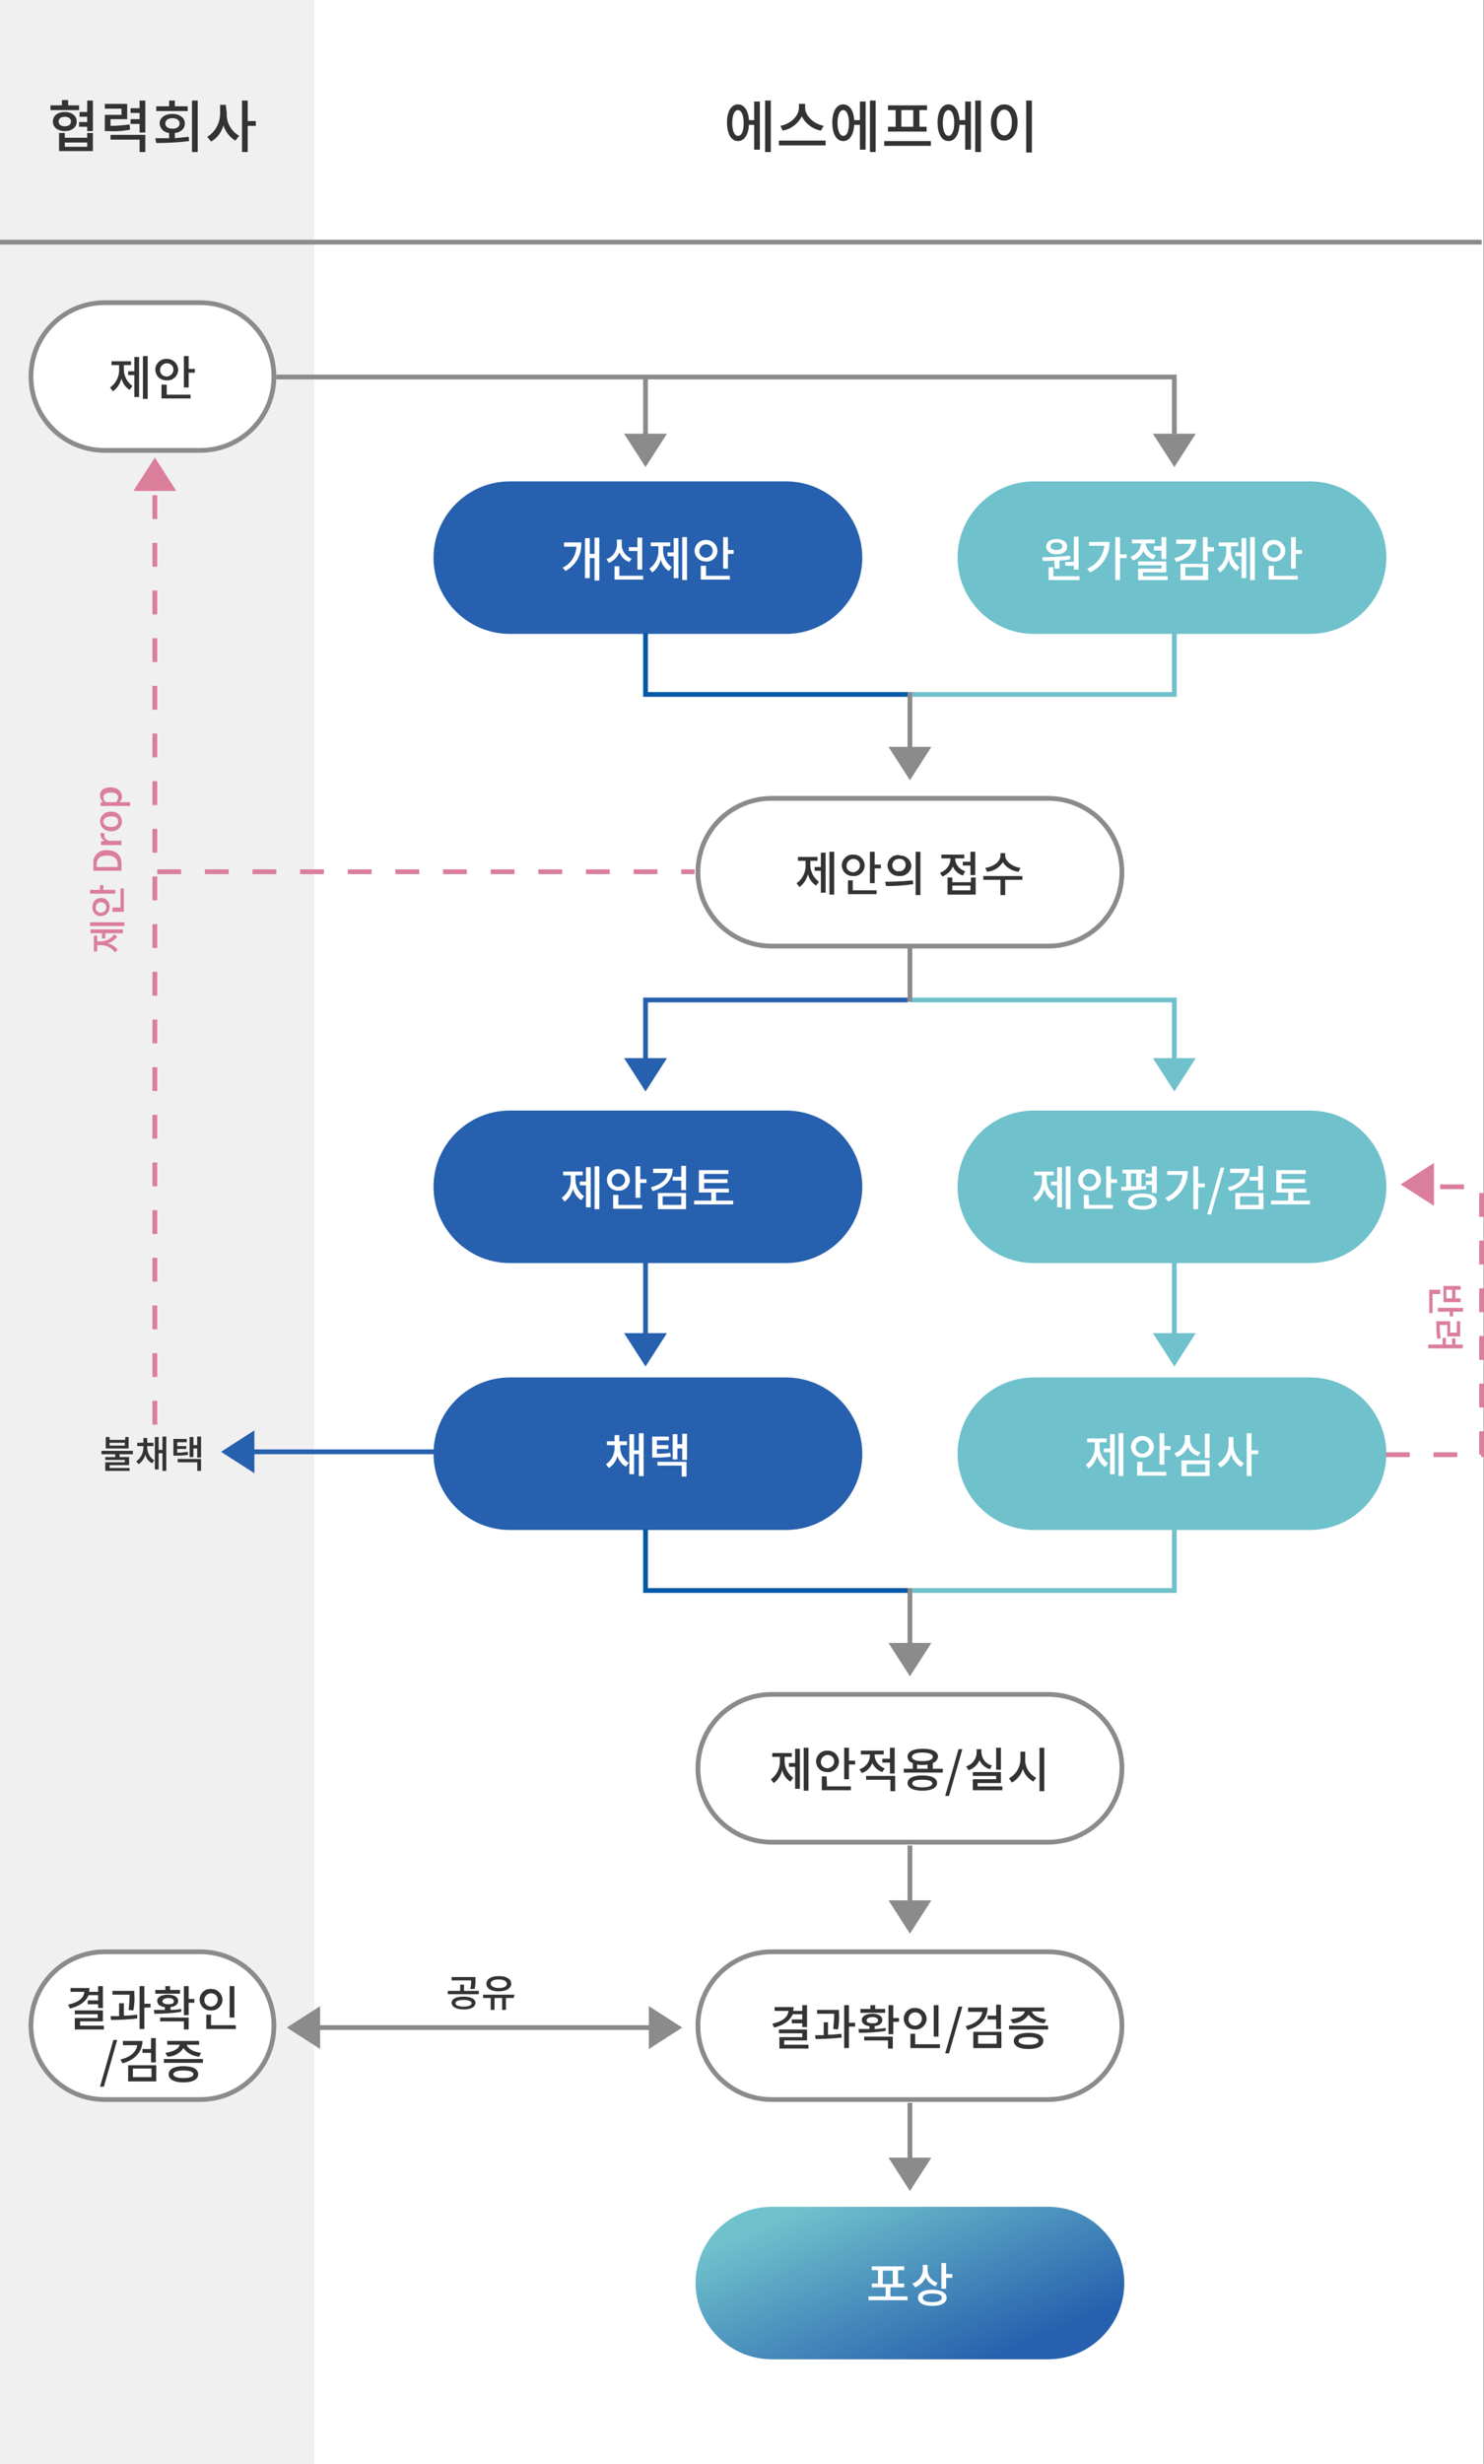 <?xml version="1.0" encoding="utf-8"?>
<!-- Generator: Adobe Illustrator 25.0.1, SVG Export Plug-In . SVG Version: 6.00 Build 0)  -->
<svg version="1.1" id="레이어_1" xmlns="http://www.w3.org/2000/svg" xmlns:xlink="http://www.w3.org/1999/xlink" x="0px"
	 y="0px" viewBox="0 0 311.5 517" style="enable-background:new 0 0 311.5 517;" xml:space="preserve">
<rect x="0" y="0" width="311.5" height="517" fill="#808080" stroke="none"/>
<style type="text/css">
	.st0{fill:#FFFFFF;}
	.st1{fill:#F0F0F0;}
	.st2{fill:none;stroke:#8B8B8B;}
	.st3{fill:#333333;}
	.st4{fill:#6FC1CC;}
	.st5{fill:#2660AE;}
	.st6{fill:url(#사각형_1016-9_1_);}
	.st7{fill:#8B8B8B;}
	.st8{fill:#DB7E9B;}
	.st9{fill:none;stroke:#0058A7;}
	.st10{fill:none;stroke:#6FC1CC;}
	.st11{fill:none;stroke:#2660AE;}
	.st12{fill:none;stroke:#DB7E9B;stroke-dasharray:5;}
</style>
<rect y="0" class="st0" width="311.4" height="517"/>
<g id="그룹_694" transform="translate(-32 -1139)">
	<rect id="사각형_1017" x="32" y="1139" class="st1" width="66" height="517"/>
	<g id="그룹_645" transform="translate(436 79)">
		<path id="패스_3024" class="st2" d="M-404,1110.8h311"/>
	</g>
	<path id="패스_3232" class="st3" d="M48.6,1161.1h-2.3v-1.1H45v1.1h-2.4v1h6V1161.1z M44.3,1164.5c0-0.6,0.5-1,1.3-1
		s1.3,0.4,1.3,1s-0.5,1-1.3,1C44.8,1165.5,44.3,1165.1,44.3,1164.5L44.3,1164.5z M48.1,1164.5c0-1.2-1-2-2.5-2s-2.5,0.8-2.5,2
		c0,1.2,1,2,2.5,2S48.1,1165.7,48.1,1164.5L48.1,1164.5z M50.3,1169.8h-4.7v-0.9h4.7V1169.8z M50.3,1167.9h-4.7v-1h-1.2v3.8h7.1
		v-3.8h-1.2V1167.9z M50.3,1160.1v2.4h-1.6v1h1.6v1.1h-1.7v1h1.7v0.9h1.2v-6.4L50.3,1160.1z M59.2,1165.1c-1.3,0.2-2.7,0.3-4,0.3
		v-1.4h3.5v-3.2H54v1h3.5v1.3H54v3.4h0.8c1.5,0.1,3,0,4.5-0.3L59.2,1165.1z M55.2,1168.3h6.1v2.6h1.2v-3.6h-7.3V1168.3z
		 M61.3,1160.1v1.6h-1.9v1h1.9v1.3h-1.9v1h1.9v1.8h1.2v-6.7L61.3,1160.1z M71.4,1161.3h-2.7v-1.2h-1.2v1.2h-2.7v1h6.6V1161.3z
		 M66.7,1164.9c0-0.7,0.6-1.1,1.5-1.1s1.5,0.4,1.5,1.1c0,0.7-0.6,1.1-1.5,1.1C67.3,1166,66.7,1165.6,66.7,1164.9z M68.8,1166.9
		c1.2-0.2,2-0.9,2-2c0-1.2-1.1-2-2.6-2c-1.6,0-2.7,0.8-2.7,2c0.1,1.1,0.9,1.9,2,2v1.1c-1,0-2,0-2.9,0l0.2,1c2.3,0,4.6-0.1,6.9-0.4
		l-0.1-0.9c-0.9,0.1-1.9,0.2-2.9,0.3V1166.9z M72.3,1160.1v10.8h1.2v-10.8H72.3z M79.4,1161h-1.2v1.8c0,2-1,3.9-2.7,4.9l0.8,1
		c1.3-0.7,2.2-2,2.6-3.4c0.4,1.3,1.3,2.5,2.5,3.2l0.8-1c-1.7-1-2.7-2.8-2.6-4.7L79.4,1161z M85.7,1164.4H84v-4.3h-1.2v10.8H84v-5.5
		h1.7V1164.4z"/>
	<path id="패스_3231" class="st3" d="M186.9,1167.5c-0.7,0-1.2-1-1.2-2.7c0-1.7,0.5-2.7,1.2-2.7s1.2,1,1.2,2.7
		C188.1,1166.5,187.7,1167.5,186.9,1167.5z M190.4,1164.2h-1.2c-0.1-2-1-3.3-2.3-3.3c-1.4,0-2.3,1.5-2.3,3.8c0,2.4,0.9,3.9,2.3,3.9
		c1.3,0,2.2-1.3,2.3-3.4h1.1v5.2h1.2v-10.1h-1.2V1164.2z M192.6,1160.1v10.8h1.2v-10.8L192.6,1160.1z M204.9,1165.4
		c-2.1-0.4-3.9-2.1-3.9-3.8v-0.8h-1.3v0.8c0,1.7-1.7,3.4-3.9,3.8l0.5,1c1.7-0.3,3.2-1.4,4-3c0.8,1.6,2.3,2.7,4,3L204.9,1165.4z
		 M195.5,1168.5v1h9.8v-1H195.5z M209,1167.5c-0.7,0-1.2-1-1.2-2.7c0-1.7,0.5-2.7,1.2-2.7c0.7,0,1.2,1,1.2,2.7
		C210.2,1166.5,209.8,1167.5,209,1167.5z M212.5,1164.2h-1.2c-0.1-2-1-3.3-2.3-3.3c-1.4,0-2.3,1.5-2.3,3.8c0,2.4,0.9,3.9,2.3,3.9
		c1.3,0,2.2-1.3,2.3-3.4h1.2v5.2h1.2v-10.1h-1.2V1164.2z M214.6,1160.1v10.8h1.2v-10.8L214.6,1160.1z M223.7,1165.6h-2.5v-3.5h2.5
		V1165.6z M220,1165.6h-1.6v1h8.1v-1H225v-3.5h1.6v-1h-8.2v1h1.6V1165.6z M217.6,1168.6v1h9.8v-1H217.6z M231.1,1167.5
		c-0.7,0-1.2-1-1.2-2.7c0-1.7,0.5-2.7,1.2-2.7s1.2,1,1.2,2.7C232.3,1166.5,231.8,1167.5,231.1,1167.5z M234.6,1164.2h-1.2
		c-0.1-2-1-3.3-2.3-3.3c-1.4,0-2.3,1.5-2.3,3.8c0,2.4,0.9,3.9,2.3,3.9c1.3,0,2.2-1.3,2.3-3.4h1.2v5.2h1.2v-10.1h-1.2V1164.2z
		 M236.7,1160.1v10.8h1.2v-10.8L236.7,1160.1z M247.4,1160.1v10.9h1.2v-10.9H247.4z M242.8,1160.9c-1.6,0-2.8,1.5-2.8,3.8
		c0,2.4,1.2,3.8,2.8,3.8s2.8-1.5,2.8-3.8C245.6,1162.4,244.5,1160.9,242.8,1160.9L242.8,1160.9z M242.8,1162c0.9,0,1.6,1,1.6,2.7
		c0,1.7-0.7,2.7-1.6,2.7s-1.6-1-1.6-2.7C241.2,1163,241.9,1162,242.8,1162L242.8,1162z"/>
	<g id="그룹_646">
		<g id="사각형_1016" transform="translate(38 1202)">
			<path class="st0" d="M16,0h20c8.8,0,16,7.2,16,16l0,0c0,8.8-7.2,16-16,16H16C7.2,32,0,24.8,0,16l0,0C0,7.2,7.2,0,16,0z"/>
			<path class="st2" d="M16,0.5h20c8.6,0,15.5,6.9,15.5,15.5l0,0c0,8.6-6.9,15.5-15.5,15.5H16C7.4,31.5,0.5,24.6,0.5,16l0,0
				C0.5,7.4,7.4,0.5,16,0.5z"/>
		</g>
		<path id="패스_3233" class="st3" d="M58,1215.6h1.5v-0.8h-4.1v0.8H57v0.7c0.1,1.6-0.6,3.1-1.9,4l0.6,0.8
			c0.9-0.6,1.5-1.6,1.8-2.7c0.2,1,0.9,1.9,1.7,2.4l0.6-0.8c-1.2-0.9-1.9-2.3-1.8-3.8V1215.6z M60.2,1216.9h-1.3v0.8h1.3v4.6h1v-8.4
			h-1V1216.9z M62,1213.7v9h1v-9H62z M65.6,1216.6c0-0.7,0.6-1.3,1.3-1.4c0,0,0.1,0,0.1,0c0.7,0,1.4,0.5,1.4,1.3c0,0,0,0.1,0,0.1
			c0,0.7-0.6,1.3-1.3,1.4c0,0-0.1,0-0.1,0c-0.7,0-1.4-0.5-1.4-1.3C65.6,1216.7,65.6,1216.6,65.6,1216.6z M69.4,1216.6
			c0-1.2-1-2.3-2.3-2.3c0,0-0.1,0-0.1,0c-1.2-0.1-2.3,0.9-2.4,2.1c0,0,0,0.1,0,0.1c0,1.3,1,2.3,2.3,2.3c0,0,0.1,0,0.1,0
			c1.3,0.1,2.3-0.9,2.4-2.1C69.4,1216.7,69.4,1216.6,69.4,1216.6z M66.9,1219.7h-1v2.9h6.1v-0.8h-5V1219.7z M71.6,1216.4v-2.7h-1
			v6.6h1v-3.1h1.3v-0.8H71.6z"/>
	</g>
	<g id="그룹_656" transform="translate(0 346)">
		<g id="사각형_1016-2" transform="translate(38 1202)">
			<path class="st0" d="M16,0h20c8.8,0,16,7.2,16,16l0,0c0,8.8-7.2,16-16,16H16C7.2,32,0,24.8,0,16l0,0C0,7.2,7.2,0,16,0z"/>
			<path class="st2" d="M16,0.5h20c8.6,0,15.5,6.9,15.5,15.5l0,0c0,8.6-6.9,15.5-15.5,15.5H16C7.4,31.5,0.5,24.6,0.5,16l0,0
				C0.5,7.4,7.4,0.5,16,0.5z"/>
		</g>
		<path id="패스_3236" class="st3" d="M52.6,1211.8v0.9h-2.2v0.8h2.2v0.8h1v-4.6h-1v1.2h-1.9c0-0.3,0.1-0.6,0.1-0.8h-4v0.8h2.9
			c-0.1,1.3-1.2,2.2-3.4,2.7l0.4,0.8c2-0.5,3.3-1.4,3.9-2.8H52.6z M48.8,1217.9v-0.8h4.8v-2.3h-5.9v0.8h4.8v0.8h-4.8v2.4h6.1v-0.8
			H48.8z M60,1214.8c0.2-1.2,0.3-2.3,0.2-3.5v-0.6h-4.6v0.8h3.6c0,1.1-0.1,2.1-0.2,3.2L60,1214.8z M58,1213.3h-1v2.7
			c-0.6,0-1.2,0-1.8,0l0.1,0.8c1.8,0,3.7-0.1,5.5-0.3l0-0.8c-0.9,0.1-1.8,0.2-2.8,0.2V1213.3z M63.6,1213.4h-1.3v-3.7h-1v9h1v-4.5
			h1.3V1213.4z M69.8,1210.5h-2.1v-0.8h-1v0.8h-2.1v0.8h5.2V1210.5z M66.1,1212.9c0-0.4,0.5-0.7,1.2-0.7s1.2,0.2,1.2,0.7
			s-0.5,0.6-1.2,0.6S66.1,1213.3,66.1,1212.9z M70.1,1214.5c-0.7,0.1-1.5,0.2-2.3,0.2v-0.6c1-0.1,1.6-0.6,1.6-1.3
			c0-0.8-0.8-1.3-2.2-1.3c-1.3,0-2.2,0.5-2.2,1.3c0,0.7,0.6,1.2,1.6,1.3v0.6c-0.8,0-1.6,0-2.3,0l0.1,0.8c1.9,0,3.7-0.1,5.6-0.4
			L70.1,1214.5z M65.6,1217.1h5v1.7h1v-2.5h-6V1217.1z M72.8,1212.4h-1.2v-2.7h-1v6.1h1v-2.6h1.2V1212.4z M81.2,1209.7h-1v6.6h1
			V1209.7z M74.9,1212.6c0-0.7,0.5-1.3,1.3-1.4c0,0,0.1,0,0.1,0c0.7,0,1.4,0.5,1.4,1.3c0,0,0,0.1,0,0.1c0,0.7-0.6,1.3-1.3,1.4
			c0,0-0.1,0-0.1,0c-0.7,0-1.4-0.5-1.4-1.3C74.9,1212.7,74.9,1212.6,74.9,1212.6z M78.7,1212.6c0-1.2-1-2.3-2.3-2.3c0,0-0.1,0-0.1,0
			c-1.3-0.1-2.3,0.9-2.4,2.1c0,0,0,0.1,0,0.1c0,1.3,1,2.3,2.3,2.3c0,0,0.1,0,0.1,0c1.2,0.1,2.3-0.9,2.4-2.1
			C78.7,1212.7,78.7,1212.6,78.7,1212.6z M76.3,1217.8v-2.1h-1v3h6.2v-0.8H76.3z M53,1230.8h0.8l2.8-9.8h-0.8L53,1230.8z
			 M57.8,1221.3v0.8h3c-0.2,1.4-1.4,2.5-3.5,3l0.4,0.8c2.6-0.7,4.2-2.4,4.2-4.7H57.8z M59.9,1227h3.9v1.8h-3.9V1227z M58.9,1229.7
			h5.9v-3.4h-5.9V1229.7z M63.7,1220.7v2.2h-1.8v0.8h1.8v2h1v-5.1H63.7z M67.2,1224.5c1.3,0,2.6-0.7,3.3-1.8c0.8,1.1,2,1.7,3.3,1.8
			l0.4-0.8c-1.7-0.2-2.8-0.9-3-1.7h2.6v-0.8h-6.7v0.8h2.6c-0.1,0.8-1.3,1.5-3,1.7L67.2,1224.5z M70.5,1229c-1.3,0-2.1-0.3-2.1-0.8
			s0.7-0.8,2.1-0.8s2.1,0.3,2.1,0.8C72.6,1228.7,71.8,1229,70.5,1229z M70.5,1226.5c-1.9,0-3.1,0.6-3.1,1.7s1.2,1.7,3.1,1.7
			s3.1-0.6,3.1-1.7S72.5,1226.5,70.5,1226.5z M66.4,1225v0.8h8.2v-0.8H66.4z"/>
	</g>
	<g id="그룹_647" transform="translate(214 38)">
		<path id="사각형_1016-3" class="st4" d="M35,1202h58c8.8,0,16,7.2,16,16l0,0c0,8.8-7.2,16-16,16H35c-8.8,0-16-7.2-16-16l0,0
			C19,1209.2,26.2,1202,35,1202z"/>
		<path id="패스_3241" class="st0" d="M41.6,1219v0.7h1.8v0.8h1v-6.9h-1v5.3H41.6z M39.8,1214.8c0.7,0,1.2,0.3,1.2,0.8
			s-0.5,0.8-1.2,0.8s-1.3-0.3-1.3-0.8S39,1214.8,39.8,1214.8z M39.8,1217.3c1.3,0,2.2-0.6,2.2-1.6c0-1-0.9-1.6-2.2-1.6
			s-2.2,0.6-2.2,1.6C37.6,1216.6,38.5,1217.3,39.8,1217.3z M39.4,1220.3h1v-1.7c0.8,0,1.6-0.1,2.3-0.3l-0.1-0.7
			c-1.9,0.2-3.9,0.3-5.8,0.3l0.1,0.8c0.7,0,1.5,0,2.4-0.1L39.4,1220.3z M39.1,1221.8v-1.8h-1v2.7h6.5v-0.8H39.1z M46.6,1214.7v0.8
			h3.2c-0.2,2.1-1.6,4-3.6,4.8l0.6,0.8c2.5-1.1,4.2-3.7,4.1-6.4H46.6z M54.5,1217.3h-1.4v-3.6h-1v9h1v-4.6h1.4V1217.3z M60.2,1215.7
			v0.8h1.6v1.8h1v-4.6h-1v1.9H60.2z M60.6,1217.5c-1.2-0.3-2-1.3-2.1-2.4v-0.1h1.9v-0.8h-4.8v0.8h1.9v0.1c-0.1,1.3-1,2.3-2.2,2.7
			l0.5,0.8c1-0.3,1.8-1,2.2-2c0.4,0.9,1.2,1.5,2.1,1.8L60.6,1217.5z M57.9,1221.9v-0.8h4.9v-2.3h-5.9v0.8h4.9v0.7h-4.9v2.4h6.2v-0.8
			H57.9z M64.9,1214.3v0.8H68c-0.2,1.4-1.4,2.5-3.5,3l0.4,0.8c2.7-0.7,4.2-2.3,4.2-4.7H64.9z M66.8,1220h3.7v1.8h-3.7V1220z
			 M65.8,1222.7h5.8v-3.4h-5.8V1222.7z M72.8,1215.8h-1.3v-2.1h-1v5.1h1v-2.1h1.3V1215.8z M76.4,1215.6h1.5v-0.8h-4.1v0.8h1.6v0.7
			c0.1,1.6-0.6,3.1-1.9,4l0.6,0.8c0.9-0.6,1.5-1.6,1.8-2.7c0.2,1,0.9,1.9,1.7,2.4l0.6-0.8c-1.2-0.9-1.9-2.3-1.8-3.8V1215.6z
			 M78.6,1216.9h-1.3v0.8h1.3v4.6h1v-8.4h-1V1216.9z M80.4,1213.7v9h1v-9H80.4z M84,1216.6c0-0.7,0.6-1.3,1.3-1.4c0,0,0.1,0,0.1,0
			c0.7,0,1.4,0.5,1.4,1.3c0,0,0,0.1,0,0.1c0,0.7-0.6,1.3-1.3,1.4c0,0-0.1,0-0.1,0c-0.7,0-1.4-0.5-1.4-1.3
			C84,1216.7,84,1216.6,84,1216.6z M87.8,1216.6c0-1.2-1-2.3-2.3-2.3c0,0-0.1,0-0.1,0c-1.2-0.1-2.3,0.9-2.4,2.1c0,0,0,0.1,0,0.1
			c0,1.3,1,2.3,2.3,2.3c0,0,0.1,0,0.1,0c1.3,0.1,2.3-0.9,2.4-2.1C87.8,1216.7,87.8,1216.6,87.8,1216.6z M85.3,1219.7h-1v2.9h6.1
			v-0.8h-5V1219.7z M90,1216.4v-2.7h-1v6.6h1v-3.1h1.3v-0.8H90z"/>
	</g>
	<g id="그룹_651" transform="translate(214 170)">
		<path id="사각형_1016-4" class="st4" d="M35,1202h58c8.8,0,16,7.2,16,16l0,0c0,8.8-7.2,16-16,16H35c-8.8,0-16-7.2-16-16l0,0
			C19,1209.2,26.2,1202,35,1202z"/>
		<path id="패스_3243" class="st0" d="M37.7,1215.6h1.5v-0.8h-4.1v0.8h1.6v0.7c0.1,1.6-0.6,3.1-1.9,4l0.6,0.8
			c0.9-0.6,1.5-1.6,1.8-2.7c0.2,1,0.9,1.9,1.7,2.4l0.6-0.8c-1.2-0.9-1.9-2.3-1.8-3.8V1215.6z M39.9,1216.9h-1.3v0.8h1.3v4.6h1v-8.4
			h-1V1216.9z M41.7,1213.7v9h1v-9H41.7z M45.3,1216.6c0-0.7,0.6-1.3,1.3-1.4c0,0,0.1,0,0.1,0c0.7,0,1.4,0.5,1.4,1.3
			c0,0,0,0.1,0,0.1c0,0.7-0.6,1.3-1.3,1.4c0,0-0.1,0-0.1,0c-0.7,0-1.4-0.5-1.4-1.3C45.3,1216.7,45.3,1216.6,45.3,1216.6z
			 M49.1,1216.6c0-1.2-1-2.3-2.3-2.3c0,0-0.1,0-0.1,0c-1.2-0.1-2.3,0.9-2.4,2.1c0,0,0,0.1,0,0.1c0,1.3,1,2.3,2.3,2.3
			c0,0,0.1,0,0.1,0c1.3,0.1,2.3-0.9,2.4-2.1C49.1,1216.7,49.1,1216.6,49.1,1216.6z M46.5,1219.7h-1v2.9h6.1v-0.8h-5L46.5,1219.7z
			 M51.2,1216.4v-2.7h-1v6.6h1v-3.1h1.3v-0.8H51.2z M59.8,1219.3h1v-5.6h-1v1.5h-1.3v0.8h1.3v0.8h-1.3v0.8h1.3V1219.3z M55.4,1215.2
			h1.1v2.7c-0.4,0-0.8,0-1.1,0V1215.2z M58.6,1217.8c-0.3,0-0.7,0.1-1,0.1v-2.7h0.8v-0.8h-4.8v0.8h0.8v2.8h-1.1l0.1,0.8
			c1.7,0,3.4-0.1,5.2-0.3L58.6,1217.8z M57.8,1222c-1.3,0-2-0.3-2-0.9c0-0.6,0.7-0.9,2-0.9s2,0.3,2,0.9
			C59.8,1221.7,59.1,1222,57.8,1222z M57.8,1219.4c-1.9,0-3,0.6-3,1.7c0,1,1.1,1.7,3,1.7c1.9,0,3-0.6,3-1.7
			C60.9,1220.1,59.7,1219.4,57.8,1219.4z M63,1214.7v0.8h3.2c-0.2,2.1-1.6,4-3.6,4.8l0.6,0.8c2.5-1.1,4.2-3.7,4.1-6.4H63z
			 M70.9,1217.3h-1.4v-3.6h-1v9h1v-4.6h1.4V1217.3z M71.4,1223.8h0.8l2.8-9.8h-0.8L71.4,1223.8z M76.2,1214.3v0.8h3
			c-0.2,1.4-1.4,2.5-3.5,3l0.4,0.8c2.6-0.7,4.2-2.4,4.2-4.7H76.2z M78.3,1220h3.9v1.8h-3.9L78.3,1220z M77.3,1222.7h5.9v-3.4h-5.9
			V1222.7z M82.1,1213.7v2.2h-1.8v0.8h1.8v2h1v-5.1H82.1z M89.5,1220.9v-1.7h2.7v-0.8h-5.2v-1.2h4.9v-0.8h-4.9v-1.1h5.1v-0.8h-6.2
			v4.7h2.5v1.7h-3.6v0.8H93v-0.8H89.5z"/>
	</g>
	<g id="그룹_652" transform="translate(214 226)">
		<path id="사각형_1016-5" class="st4" d="M35,1202h58c8.8,0,16,7.2,16,16l0,0c0,8.8-7.2,16-16,16H35c-8.8,0-16-7.2-16-16l0,0
			C19,1209.2,26.2,1202,35,1202z"/>
		<path id="패스_3245" class="st0" d="M48.8,1215.6h1.5v-0.8h-4.1v0.8h1.6v0.7c0.1,1.6-0.6,3.1-1.9,4l0.6,0.8
			c0.9-0.6,1.5-1.6,1.8-2.7c0.2,1,0.9,1.9,1.7,2.4l0.6-0.8c-1.2-0.9-1.9-2.3-1.8-3.8V1215.6z M51,1216.9h-1.3v0.8H51v4.6h1v-8.4h-1
			V1216.9z M52.8,1213.7v9h1v-9H52.8z M56.4,1216.6c0-0.7,0.6-1.3,1.3-1.4c0,0,0.1,0,0.1,0c0.7,0,1.4,0.5,1.4,1.3c0,0,0,0.1,0,0.1
			c0,0.7-0.6,1.3-1.3,1.4c0,0-0.1,0-0.1,0c-0.7,0-1.4-0.5-1.4-1.3C56.4,1216.7,56.4,1216.6,56.4,1216.6z M60.2,1216.6
			c0-1.2-1-2.3-2.3-2.3c0,0-0.1,0-0.1,0c-1.2-0.1-2.3,0.9-2.4,2.1c0,0,0,0.1,0,0.1c0,1.3,1,2.3,2.3,2.3c0,0,0.1,0,0.1,0
			c1.3,0.1,2.3-0.9,2.4-2.1C60.2,1216.7,60.2,1216.6,60.2,1216.6z M57.7,1219.7h-1v2.9h6.1v-0.8h-5V1219.7z M62.4,1216.4v-2.7h-1
			v6.6h1v-3.1h1.3v-0.8H62.4z M70,1217.7c-1.3-0.3-2.2-1.4-2.2-2.7v-0.9h-1.1v0.9c0,1.3-0.9,2.5-2.2,2.9l0.5,0.8
			c1-0.3,1.9-1.1,2.3-2.1c0.4,0.9,1.2,1.6,2.2,1.9L70,1217.7z M67.1,1220.2h3.9v1.7h-3.9V1220.2z M66,1222.7h5.9v-3.3H66V1222.7z
			 M70.9,1213.8v5.1h1v-5.1H70.9z M76.9,1214.5h-1v1.5c0,1.7-0.8,3.2-2.3,4.1l0.6,0.8c1.1-0.6,1.9-1.6,2.2-2.8
			c0.3,1.1,1.1,2.1,2.1,2.7l0.6-0.8c-1.4-0.8-2.2-2.3-2.2-3.9V1214.5z M82.1,1217.3h-1.4v-3.6h-1v9h1v-4.6h1.4V1217.3z"/>
	</g>
	<g id="그룹_648" transform="translate(104 38)">
		<path id="사각형_1016-6" class="st5" d="M35,1202h58c8.8,0,16,7.2,16,16l0,0c0,8.8-7.2,16-16,16H35c-8.8,0-16-7.2-16-16l0,0
			C19,1209.2,26.2,1202,35,1202z"/>
		<path id="패스_3240" class="st0" d="M46.4,1214.9v0.8H49c-0.1,1.9-1.2,3.6-2.9,4.4l0.6,0.7c2.2-1.2,3.5-3.5,3.3-6H46.4z
			 M52.8,1213.7v3.5h-1v-3.3h-1v8.4h1v-4.2h1v4.7h1v-9H52.8z M61.8,1220.5h1v-6.7h-1v2h-1.8v0.8h1.8L61.8,1220.5z M60.6,1218.2
			c-1.2-0.4-2.1-1.6-2.1-2.9v-1.1h-1v1c0,1.4-0.9,2.7-2.2,3.1l0.5,0.8c1-0.4,1.8-1.2,2.2-2.2c0.4,0.9,1.1,1.7,2.1,2L60.6,1218.2z
			 M58,1221.8v-2h-1v2.8H63v-0.8H58z M67.2,1215.6h1.5v-0.8h-4.1v0.8h1.6v0.7c0.1,1.6-0.6,3.1-1.9,4l0.6,0.8
			c0.9-0.6,1.5-1.6,1.8-2.7c0.2,1,0.9,1.9,1.7,2.4l0.6-0.8c-1.2-0.9-1.9-2.3-1.8-3.8V1215.6z M69.4,1216.9h-1.3v0.8h1.3v4.6h1v-8.4
			h-1V1216.9z M71.2,1213.7v9h1v-9H71.2z M74.8,1216.6c0-0.7,0.6-1.3,1.3-1.4c0,0,0.1,0,0.1,0c0.7,0,1.4,0.5,1.4,1.3
			c0,0,0,0.1,0,0.1c0,0.7-0.6,1.3-1.3,1.4c0,0-0.1,0-0.1,0c-0.7,0-1.4-0.5-1.4-1.3C74.8,1216.7,74.8,1216.6,74.8,1216.6z
			 M78.6,1216.6c0-1.2-1-2.3-2.3-2.3c0,0-0.1,0-0.1,0c-1.2-0.1-2.3,0.9-2.4,2.1c0,0,0,0.1,0,0.1c0,1.3,1,2.3,2.3,2.3
			c0,0,0.1,0,0.1,0c1.3,0.1,2.3-0.9,2.4-2.1C78.6,1216.7,78.6,1216.6,78.6,1216.6z M76.1,1219.7h-1v2.9h6.1v-0.8h-5V1219.7z
			 M80.8,1216.4v-2.7h-1v6.6h1v-3.1H82v-0.8H80.8z"/>
	</g>
	<g id="그룹_650" transform="translate(104 170)">
		<path id="사각형_1016-7" class="st5" d="M35,1202h58c8.8,0,16,7.2,16,16l0,0c0,8.8-7.2,16-16,16H35c-8.8,0-16-7.2-16-16l0,0
			C19,1209.2,26.2,1202,35,1202z"/>
		<path id="패스_3239" class="st0" d="M48.8,1215.6h1.5v-0.8h-4.1v0.8h1.6v0.7c0.1,1.6-0.6,3.1-1.9,4l0.6,0.8
			c0.9-0.6,1.5-1.6,1.8-2.7c0.2,1,0.9,1.9,1.7,2.4l0.6-0.8c-1.2-0.9-1.9-2.3-1.8-3.8V1215.6z M51,1216.9h-1.3v0.8H51v4.6h1v-8.4h-1
			V1216.9z M52.8,1213.7v9h1v-9H52.8z M56.4,1216.6c0-0.7,0.6-1.3,1.3-1.4c0,0,0.1,0,0.1,0c0.7,0,1.4,0.5,1.4,1.3c0,0,0,0.1,0,0.1
			c0,0.7-0.6,1.3-1.3,1.4c0,0-0.1,0-0.1,0c-0.7,0-1.4-0.5-1.4-1.3C56.4,1216.7,56.4,1216.6,56.4,1216.6z M60.2,1216.6
			c0-1.2-1-2.3-2.3-2.3c0,0-0.1,0-0.1,0c-1.2-0.1-2.3,0.9-2.4,2.1c0,0,0,0.1,0,0.1c0,1.3,1,2.3,2.3,2.3c0,0,0.1,0,0.1,0
			c1.3,0.1,2.3-0.9,2.4-2.1C60.2,1216.7,60.2,1216.6,60.2,1216.6z M57.7,1219.7h-1v2.9h6.1v-0.8h-5V1219.7z M62.4,1216.4v-2.7h-1
			v6.6h1v-3.1h1.3v-0.8H62.4z M65.1,1214.3v0.8h3c-0.2,1.4-1.4,2.5-3.5,3l0.4,0.8c2.6-0.7,4.2-2.4,4.2-4.7H65.1z M67.1,1220H71v1.8
			h-3.9V1220z M66.1,1222.7H72v-3.4h-5.9V1222.7z M71,1213.7v2.2h-1.8v0.8H71v2h1v-5.1H71z M78.3,1220.9v-1.7H81v-0.8h-5.2v-1.2h4.9
			v-0.8h-4.9v-1.1h5.1v-0.8h-6.2v4.7h2.6v1.7h-3.6v0.8h8.2v-0.8H78.3z"/>
	</g>
	<g id="그룹_653" transform="translate(104 226)">
		<path id="사각형_1016-8" class="st5" d="M35,1202h58c8.8,0,16,7.2,16,16l0,0c0,8.8-7.2,16-16,16H35c-8.8,0-16-7.2-16-16l0,0
			C19,1209.2,26.2,1202,35,1202z"/>
		<path id="패스_3238" class="st0" d="M58,1216.2h1.6v-0.8H58v-1.3h-1v1.3h-1.6v0.8H57v0.3c0.1,1.5-0.6,2.9-1.8,3.7l0.6,0.8
			c0.9-0.6,1.5-1.4,1.8-2.5c0.3,0.9,0.9,1.8,1.8,2.2l0.6-0.8c-1.2-0.7-1.9-2.1-1.8-3.5V1216.2z M62.1,1213.7v3.6h-1v-3.4h-1v8.4h1
			v-4.2h1v4.6h1v-9H62.1z M68.7,1217.8c-0.9,0.2-1.9,0.2-2.8,0.2v-1h2.4v-0.8h-2.4v-1h2.5v-0.8h-3.5v4.4h0.6c1.1,0,2.2,0,3.3-0.2
			L68.7,1217.8z M66,1220.5h5.1v2.3h1v-3.1H66V1220.5z M71.2,1213.7v2.3h-1v-2.1h-1v5.3h1v-2.3h1v2.4h1v-5.5H71.2z"/>
	</g>
	<g id="그룹_657" transform="translate(159 400)">
		
			<linearGradient id="사각형_1016-9_1_" gradientUnits="userSpaceOnUse" x1="-647.038" y1="1377.911" x2="-646.291" y2="1377.291" gradientTransform="matrix(90 0 0 -32 58263 45301)">
			<stop  offset="0" style="stop-color:#6FC1CC"/>
			<stop  offset="1" style="stop-color:#2660AE"/>
		</linearGradient>
		<path id="사각형_1016-9" class="st6" d="M35,1202h58c8.8,0,16,7.2,16,16l0,0c0,8.8-7.2,16-16,16H35c-8.8,0-16-7.2-16-16l0,0
			C19,1209.2,26.2,1202,35,1202z"/>
		<path id="패스_3248" class="st0" d="M58.3,1215.4h2.1v2.8h-2.1V1215.4z M59.9,1220.8v-1.9h2.9v-0.8h-1.3v-2.8h1.3v-0.8H56v0.8
			h1.3v2.8H56v0.8h2.9v1.9h-3.6v0.8h8.2v-0.8H59.9z M69.8,1217.9c-1.2-0.3-2.1-1.4-2.1-2.7v-1h-1v0.9c0,1.4-0.9,2.6-2.2,3l0.6,0.8
			c1-0.4,1.8-1.1,2.2-2.1c0.4,0.9,1.2,1.6,2.1,1.9L69.8,1217.9z M68.7,1222c-1.3,0-2-0.3-2-0.9c0-0.6,0.7-0.9,2-0.9s2,0.3,2,0.9
			C70.6,1221.7,69.9,1222,68.7,1222z M68.7,1219.4c-1.9,0-3,0.6-3,1.7c0,1.1,1.2,1.7,3,1.7s3-0.6,3-1.7
			C71.7,1220,70.5,1219.4,68.7,1219.4z M71.6,1216v-2.2h-1v5.4h1v-2.3h1.3v-0.8H71.6z"/>
	</g>
	<g id="그룹_649" transform="translate(159 104)">
		<g id="사각형_1016-10" transform="translate(19 1202)">
			<path class="st0" d="M16,0h58c8.8,0,16,7.2,16,16l0,0c0,8.8-7.2,16-16,16H16C7.2,32,0,24.8,0,16l0,0C0,7.2,7.2,0,16,0z"/>
			<path class="st2" d="M16,0.5h58c8.6,0,15.5,6.9,15.5,15.5l0,0c0,8.6-6.9,15.5-15.5,15.5H16C7.4,31.5,0.5,24.6,0.5,16l0,0
				C0.5,7.4,7.4,0.5,16,0.5z"/>
		</g>
		<path id="패스_3242" class="st3" d="M43.1,1215.6h1.5v-0.8h-4.1v0.8h1.6v0.7c0.1,1.6-0.6,3.1-1.9,4l0.6,0.8
			c0.9-0.6,1.5-1.6,1.8-2.7c0.2,1,0.9,1.9,1.7,2.4l0.6-0.8c-1.2-0.9-1.9-2.3-1.8-3.8V1215.6z M45.3,1216.9H44v0.8h1.3v4.6h1v-8.4h-1
			V1216.9z M47.1,1213.7v9h1v-9H47.1z M50.7,1216.6c0-0.7,0.6-1.3,1.3-1.4c0,0,0.1,0,0.1,0c0.7,0,1.4,0.5,1.4,1.3c0,0,0,0.1,0,0.1
			c0,0.7-0.6,1.3-1.3,1.4c0,0-0.1,0-0.1,0c-0.7,0-1.4-0.5-1.4-1.2C50.7,1216.7,50.7,1216.6,50.7,1216.6L50.7,1216.6z M54.5,1216.6
			c0-1.2-1-2.3-2.3-2.3c0,0-0.1,0-0.1,0c-1.2-0.1-2.3,0.9-2.4,2.1c0,0,0,0.1,0,0.1c0,1.3,1,2.3,2.3,2.3c0,0,0.1,0,0.1,0
			c1.3,0.1,2.3-0.9,2.4-2.1C54.5,1216.7,54.5,1216.6,54.5,1216.6L54.5,1216.6z M52,1219.7h-1v2.9H57v-0.8h-5V1219.7z M56.6,1216.4
			v-2.7h-1v6.6h1v-3.1h1.3v-0.8H56.6z M61.7,1214.4c-1.2-0.1-2.3,0.8-2.4,2c0,0.1,0,0.1,0,0.2c0,1.2,1.1,2.2,2.3,2.2
			c0.1,0,0.1,0,0.2,0c1.2,0.1,2.3-0.8,2.5-2c0,0,0-0.1,0-0.1c0-1.2-1.1-2.2-2.3-2.2C61.8,1214.4,61.7,1214.4,61.7,1214.4z
			 M61.7,1215.2c0.7-0.1,1.4,0.4,1.4,1.2c0,0,0,0.1,0,0.1c0,0.7-0.6,1.3-1.3,1.3c0,0-0.1,0-0.1,0c-0.7,0.1-1.4-0.5-1.4-1.2
			c0,0,0-0.1,0-0.1c0-0.7,0.6-1.3,1.3-1.3C61.6,1215.2,61.6,1215.2,61.7,1215.2z M65.2,1213.7v9.1h1v-9.1H65.2z M59,1220.9
			c1.9,0,3.8-0.1,5.7-0.4l-0.1-0.8c-1.9,0.2-3.9,0.3-5.8,0.3L59,1220.9z M75.6,1217.8c-1.2-0.4-2.1-1.4-2.1-2.7v0h1.9v-0.8h-4.8v0.8
			h1.9v0.1c0,1.3-0.9,2.5-2.2,2.9l0.5,0.8c1-0.4,1.8-1.1,2.2-2.1c0.4,0.9,1.2,1.6,2.1,1.9L75.6,1217.8z M76.7,1221.8h-3.8v-1h3.8
			V1221.8z M76.7,1220.1h-3.8v-1h-1v3.6h5.9v-3.6h-1V1220.1z M76.7,1213.7v2.1h-1.6v0.8h1.6v2h1v-4.9H76.7z M87.2,1217.1
			c-1.8-0.3-3.2-1.4-3.2-2.6v-0.5H83v0.5c0,1.2-1.3,2.3-3.2,2.6l0.4,0.8c1.4-0.1,2.6-0.9,3.3-2c0.7,1.1,2,1.9,3.3,2L87.2,1217.1z
			 M87.6,1218.8h-8.2v0.8H83v3.2h1v-3.2h3.6L87.6,1218.8z"/>
	</g>
	<g id="그룹_654" transform="translate(159 292)">
		<g id="사각형_1016-11" transform="translate(19 1202)">
			<path class="st0" d="M16,0h58c8.8,0,16,7.2,16,16l0,0c0,8.8-7.2,16-16,16H16C7.2,32,0,24.8,0,16l0,0C0,7.2,7.2,0,16,0z"/>
			<path class="st2" d="M16,0.5h58c8.6,0,15.5,6.9,15.5,15.5l0,0c0,8.6-6.9,15.5-15.5,15.5H16C7.4,31.5,0.5,24.6,0.5,16l0,0
				C0.5,7.4,7.4,0.5,16,0.5z"/>
		</g>
		<path id="패스_3246" class="st3" d="M37.7,1215.6h1.5v-0.8h-4.1v0.8h1.6v0.7c0.1,1.6-0.6,3.1-1.9,4l0.6,0.8
			c0.9-0.6,1.5-1.6,1.8-2.7c0.2,1,0.9,1.9,1.7,2.4l0.6-0.8c-1.2-0.9-1.9-2.3-1.8-3.8V1215.6z M39.9,1216.9h-1.3v0.8h1.3v4.6h1v-8.4
			h-1V1216.9z M41.7,1213.7v9h1v-9H41.7z M45.3,1216.6c0-0.7,0.6-1.3,1.3-1.4c0,0,0.1,0,0.1,0c0.7,0,1.4,0.5,1.4,1.3
			c0,0,0,0.1,0,0.1c0,0.7-0.6,1.3-1.3,1.4c0,0-0.1,0-0.1,0c-0.7,0-1.4-0.5-1.4-1.3C45.3,1216.7,45.3,1216.6,45.3,1216.6z
			 M49.1,1216.6c0-1.2-1-2.3-2.3-2.3c0,0-0.1,0-0.1,0c-1.2-0.1-2.3,0.9-2.4,2.1c0,0,0,0.1,0,0.1c0,1.3,1,2.3,2.3,2.3
			c0,0,0.1,0,0.1,0c1.3,0.1,2.3-0.9,2.4-2.1C49.1,1216.7,49.1,1216.6,49.1,1216.6z M46.5,1219.7h-1v2.9h6.1v-0.8h-5L46.5,1219.7z
			 M51.2,1216.4v-2.7h-1v6.6h1v-3.1h1.3v-0.8H51.2z M58.7,1218c-1.2-0.4-2.1-1.5-2.1-2.7v-0.2h1.9v-0.8h-4.8v0.8h1.9v0.2
			c0,1.3-0.9,2.5-2.2,2.9l0.5,0.8c1-0.3,1.8-1.1,2.2-2.1c0.4,0.9,1.2,1.6,2.1,1.9L58.7,1218z M54.8,1220.4h5.1v2.4h1v-3.2h-6.1
			V1220.4z M59.8,1213.7v2.3h-1.6v0.8h1.6v2.3h1v-5.4H59.8z M66.6,1222c-1.3,0-2.1-0.3-2.1-0.8c0-0.6,0.7-0.8,2.1-0.8
			s2.1,0.3,2.1,0.8C68.7,1221.7,67.9,1222,66.6,1222z M66.6,1219.5c-1.9,0-3.1,0.6-3.1,1.6s1.2,1.6,3.1,1.6c1.9,0,3.1-0.6,3.1-1.6
			C69.7,1220.1,68.6,1219.5,66.6,1219.5z M65.5,1217.2c0.4,0.1,0.7,0.1,1.1,0.1c0.4,0,0.7,0,1.1-0.1v0.9h-2.2V1217.2z M66.6,1214.7
			c1.3,0,2.2,0.3,2.2,0.9c0,0.6-0.8,0.9-2.2,0.9c-1.3,0-2.2-0.3-2.2-0.9C64.5,1215,65.3,1214.7,66.6,1214.7z M68.8,1218.1v-1.2
			c0.6-0.2,1-0.7,1.1-1.3c0-1.1-1.2-1.7-3.2-1.7s-3.2,0.6-3.2,1.7c0,0.6,0.5,1.2,1.1,1.3v1.2h-1.9v0.8h8.2v-0.8H68.8z M71.4,1223.8
			h0.8l2.8-9.8h-0.8L71.4,1223.8z M83.1,1213.7h-1v4.6h1V1213.7z M81.2,1217.4c-1.3-0.3-2.1-1.4-2.2-2.7v-0.7h-1v0.7
			c0,1.3-0.9,2.5-2.2,2.9l0.5,0.8c1-0.3,1.9-1.1,2.3-2.1c0.4,0.9,1.2,1.6,2.2,1.9L81.2,1217.4z M78.2,1221.9v-0.8h4.9v-2.3h-5.9v0.8
			h4.9v0.7h-4.9v2.3h6.2v-0.8H78.2z M88.2,1214.5h-1v1.5c0,1.7-0.9,3.3-2.4,4.1l0.6,0.9c1.1-0.6,2-1.7,2.3-2.9
			c0.3,1.2,1.2,2.1,2.2,2.7l0.6-0.8c-1.5-0.8-2.4-2.3-2.3-4V1214.5z M91.2,1213.7v9.1h1v-9.1H91.2z"/>
	</g>
	<g id="그룹_655" transform="translate(159 346)">
		<g id="사각형_1016-12" transform="translate(19 1202)">
			<path class="st0" d="M16,0h58c8.8,0,16,7.2,16,16l0,0c0,8.8-7.2,16-16,16H16C7.2,32,0,24.8,0,16l0,0C0,7.2,7.2,0,16,0z"/>
			<path class="st2" d="M16,0.5h58c8.6,0,15.5,6.9,15.5,15.5l0,0c0,8.6-6.9,15.5-15.5,15.5H16C7.4,31.5,0.5,24.6,0.5,16l0,0
				C0.5,7.4,7.4,0.5,16,0.5z"/>
		</g>
		<path id="패스_3247" class="st3" d="M41.4,1215.8v0.9h-2.2v0.8h2.2v0.8h1v-4.6h-1v1.2h-1.9c0-0.3,0.1-0.6,0.1-0.8h-4v0.8h2.9
			c-0.1,1.3-1.2,2.2-3.4,2.7l0.4,0.8c2-0.5,3.3-1.4,3.9-2.8H41.4z M37.6,1221.9v-0.8h4.8v-2.3h-5.9v0.8h4.9v0.8h-4.8v2.4h6.1v-0.8
			H37.6z M48.9,1218.8c0.2-1.2,0.3-2.3,0.2-3.5v-0.6h-4.6v0.8h3.6c0,1.1-0.1,2.1-0.2,3.2L48.9,1218.8z M46.9,1217.3h-1v2.7
			c-0.6,0-1.2,0-1.8,0l0.1,0.8c1.8,0,3.7-0.1,5.5-0.3l-0.1-0.8c-0.9,0.1-1.8,0.2-2.8,0.2V1217.3z M52.5,1217.4h-1.3v-3.7h-1v9h1
			v-4.5h1.3V1217.4z M58.7,1214.5h-2v-0.8h-1v0.8h-2.1v0.8h5.2V1214.5z M54.9,1216.9c0-0.4,0.5-0.7,1.2-0.7c0.7,0,1.2,0.2,1.2,0.7
			s-0.5,0.6-1.2,0.6C55.4,1217.5,54.9,1217.3,54.9,1216.9z M58.9,1218.5c-0.7,0.1-1.5,0.2-2.3,0.2v-0.6c1-0.1,1.6-0.6,1.6-1.3
			c0-0.8-0.8-1.3-2.1-1.3s-2.2,0.5-2.2,1.3c0,0.7,0.6,1.2,1.6,1.3v0.6c-0.8,0-1.6,0-2.3,0l0.1,0.8c1.9,0,3.7-0.1,5.6-0.4
			L58.9,1218.5z M54.4,1221.1h5v1.7h1v-2.5h-6V1221.1z M61.7,1216.4h-1.2v-2.7h-1v6.1h1v-2.6h1.2V1216.4z M70,1213.7h-1v6.6h1
			V1213.7z M63.7,1216.6c0-0.7,0.5-1.3,1.3-1.4c0,0,0.1,0,0.1,0c0.7,0,1.4,0.5,1.4,1.3c0,0,0,0.1,0,0.1c0,0.7-0.6,1.3-1.3,1.4
			c0,0-0.1,0-0.1,0c-0.7,0-1.4-0.5-1.4-1.3C63.7,1216.7,63.7,1216.6,63.7,1216.6z M67.5,1216.6c0-1.2-1-2.3-2.3-2.3c0,0-0.1,0-0.1,0
			c-1.3-0.1-2.3,0.9-2.4,2.1c0,0,0,0.1,0,0.1c0,1.3,1,2.3,2.3,2.3c0,0,0.1,0,0.1,0c1.2,0.1,2.3-0.9,2.4-2.1
			C67.5,1216.7,67.5,1216.6,67.5,1216.6z M65.1,1221.8v-2.1h-1v3h6.2v-0.8H65.1z M71.4,1223.8h0.8l2.8-9.8h-0.8L71.4,1223.8z
			 M76.2,1214.3v0.8h3c-0.2,1.4-1.4,2.5-3.5,3l0.4,0.8c2.6-0.7,4.2-2.4,4.2-4.7H76.2z M78.3,1220h3.9v1.8h-3.9L78.3,1220z
			 M77.3,1222.7h5.9v-3.4h-5.9V1222.7z M82.1,1213.7v2.2h-1.8v0.8h1.8v2h1v-5.1H82.1z M85.6,1217.5c1.3,0,2.6-0.7,3.3-1.8
			c0.8,1.1,2,1.7,3.3,1.8l0.4-0.8c-1.7-0.2-2.8-0.9-3-1.7h2.6v-0.8h-6.7v0.8h2.6c-0.1,0.8-1.3,1.5-3,1.7L85.6,1217.5z M88.9,1222
			c-1.3,0-2.1-0.3-2.1-0.8s0.7-0.8,2.1-0.8s2.1,0.3,2.1,0.8C91,1221.7,90.2,1222,88.9,1222z M88.9,1219.5c-1.9,0-3.1,0.6-3.1,1.7
			s1.2,1.7,3.1,1.7s3.1-0.6,3.1-1.7S90.9,1219.5,88.9,1219.5z M84.8,1218v0.8H93v-0.8H84.8z"/>
	</g>
	<path id="패스_3086" class="st2" d="M90,1218.1h188.5v11.9"/>
	<line id="선_166" class="st2" x1="167.5" y1="1218.5" x2="167.5" y2="1230.5"/>
	<path id="다각형_3" class="st7" d="M167.5,1237l-4.5-7h9L167.5,1237z"/>
	<path id="다각형_16" class="st8" d="M64.5,1235l4.5,7h-9L64.5,1235z"/>
	<path id="다각형_6" class="st5" d="M167.5,1368l-4.5-7h9L167.5,1368z"/>
	<path id="다각형_4" class="st7" d="M278.5,1237l-4.5-7h9L278.5,1237z"/>
	<path id="다각형_7" class="st4" d="M278.5,1368l-4.5-7h9L278.5,1368z"/>
	<path id="패스_3088" class="st9" d="M222.8,1284.7h-55.3v-12.9"/>
	<path id="패스_3127" class="st9" d="M222.8,1472.7h-55.3v-12.9"/>
	<path id="패스_3125" class="st10" d="M223.2,1348.8h55.3v12.9"/>
	<path id="패스_3124" class="st10" d="M223.5,1284.7h55v-12.9"/>
	<path id="패스_3128" class="st10" d="M223.5,1472.7h55v-12.9"/>
	<path id="패스_3126" class="st11" d="M222.5,1348.8h-55v12.9"/>
	<line id="선_167" class="st2" x1="223" y1="1284.2" x2="223" y2="1296.2"/>
	<line id="선_171" class="st2" x1="223" y1="1472.2" x2="223" y2="1484.2"/>
	<line id="선_172" class="st2" x1="223" y1="1526.2" x2="223" y2="1538.2"/>
	<line id="선_175" class="st2" x1="93.5" y1="1564.4" x2="168.8" y2="1564.4"/>
	<line id="선_173" class="st2" x1="223" y1="1580.2" x2="223" y2="1592.2"/>
	<line id="선_169" class="st10" x1="278.5" y1="1403.5" x2="278.5" y2="1419.2"/>
	<line id="선_170" class="st11" x1="167.5" y1="1403.5" x2="167.5" y2="1419.2"/>
	<line id="선_176" class="st11" x1="127.5" y1="1443.6" x2="84.9" y2="1443.6"/>
	<line id="선_168" class="st2" x1="223" y1="1337.2" x2="223" y2="1349.2"/>
	<path id="다각형_5" class="st7" d="M223,1302.7l-4.5-7h9L223,1302.7z"/>
	<path id="다각형_10" class="st7" d="M223,1490.7l-4.5-7h9L223,1490.7z"/>
	<path id="다각형_11" class="st7" d="M223,1544.7l-4.5-7h9L223,1544.7z"/>
	<path id="다각형_13" class="st7" d="M175.2,1564.4l-7,4.5v-9L175.2,1564.4z"/>
	<path id="다각형_14" class="st7" d="M92.2,1564.4l7-4.5v9L92.2,1564.4z"/>
	<path id="다각형_12" class="st7" d="M223,1598.7l-4.5-7h9L223,1598.7z"/>
	<path id="다각형_8" class="st4" d="M278.5,1425.7l-4.5-7h9L278.5,1425.7z"/>
	<path id="다각형_9" class="st5" d="M167.5,1425.7l-4.5-7h9L167.5,1425.7z"/>
	<path id="다각형_15" class="st5" d="M78.4,1443.6l7-4.5v9L78.4,1443.6z"/>
	<path id="패스_3237" class="st3" d="M131.6,1556.3c0.2-0.6,0.2-1.3,0.2-1.9v-0.6h-5v0.7h4.1c0,0.6,0,1.2-0.2,1.8L131.6,1556.3z
		 M129.3,1560c-1.1,0-1.7-0.3-1.7-0.7c0-0.5,0.7-0.7,1.7-0.7c1.1,0,1.7,0.3,1.7,0.7S130.4,1560,129.3,1560z M129.3,1557.9
		c-1.6,0-2.5,0.5-2.5,1.3c0,0.8,1,1.4,2.5,1.4c1.5,0,2.5-0.5,2.5-1.4C131.8,1558.4,130.8,1557.9,129.3,1557.9z M129.4,1556.7v-1.3
		h-0.8v1.3h-2.6v0.7h6.5v-0.7L129.4,1556.7z M136.7,1554.3c1,0,1.7,0.4,1.7,0.9c0,0.6-0.7,0.9-1.7,0.9s-1.7-0.4-1.7-0.9
		C134.9,1554.7,135.6,1554.3,136.7,1554.3z M136.7,1556.8c1.5,0,2.6-0.6,2.6-1.6c0-1-1-1.6-2.6-1.6s-2.6,0.6-2.6,1.6
		C134.1,1556.2,135.1,1556.8,136.7,1556.8z M140,1557.5h-6.6v0.7h1.6v2.5h0.8v-2.5h1.6v2.5h0.8v-2.5h1.6L140,1557.5z"/>
	<path id="패스_3235" class="st3" d="M58.2,1442.3H55v-0.6h3.2V1442.3z M59.1,1440.5h-0.8v0.6H55v-0.6h-0.8v2.4h4.8V1440.5z
		 M59.9,1444.1v-0.7h-6.6v0.7h2.9v0.6h-2.1v0.6h4.1v0.5h-4.1v1.8h5.1v-0.6H55v-0.6h4.1v-1.7h-2v-0.6H59.9z M62.9,1442.4h1.3v-0.7
		h-1.3v-1h-0.8v1h-1.3v0.7h1.3v0.2c0,1.2-0.5,2.3-1.5,3l0.5,0.6c0.7-0.5,1.2-1.2,1.4-2c0.2,0.8,0.7,1.4,1.4,1.8l0.5-0.6
		c-1-0.6-1.5-1.7-1.5-2.8L62.9,1442.4z M66.1,1440.4v2.8h-0.8v-2.7h-0.8v6.8h0.8v-3.4h0.8v3.7h0.8v-7.2L66.1,1440.4z M71.4,1443.6
		c-0.7,0.1-1.5,0.2-2.2,0.2v-0.8h1.9v-0.6h-1.9v-0.8h2v-0.7h-2.8v3.5h0.5c0.9,0,1.8,0,2.6-0.2L71.4,1443.6z M69.3,1445.8h4.1v1.8
		h0.8v-2.5h-4.9V1445.8z M73.4,1440.4v1.8h-0.8v-1.7h-0.8v4.2h0.8v-1.8h0.8v1.9h0.8v-4.4H73.4z"/>
	<path id="패스_3096" class="st12" d="M64.5,1437.9V1240"/>
	<path id="패스_3129" class="st12" d="M65,1321.9h112.8"/>
	<path id="패스_3234" class="st8" d="M52.4,1336.5v-1.2h-0.7v3.3h0.7v-1.3h0.5c1.3-0.1,2.5,0.5,3.2,1.5l0.6-0.5
		c-0.5-0.7-1.3-1.2-2.1-1.4c0.8-0.2,1.5-0.7,2-1.4l-0.6-0.5c-0.7,1-1.9,1.6-3.1,1.5H52.4z M53.4,1334.8v1.1h0.7v-1.1h3.7v-0.8H51
		v0.8H53.4z M50.9,1333.3h7.2v-0.8h-7.2V1333.3z M53.2,1330.5c-0.6,0-1.1-0.4-1.1-1c0,0,0-0.1,0-0.1c0-0.6,0.4-1.1,1-1.1
		c0,0,0.1,0,0.1,0c0.6,0,1.1,0.4,1.1,1c0,0,0,0.1,0,0.1C54.3,1329.9,53.9,1330.4,53.2,1330.5C53.2,1330.5,53.2,1330.5,53.2,1330.5
		L53.2,1330.5z M53.2,1327.4c-1,0-1.8,0.8-1.8,1.8c0,0,0,0.1,0,0.1c-0.1,1,0.7,1.9,1.7,1.9c0,0,0.1,0,0.1,0c1,0,1.8-0.8,1.8-1.8
		c0,0,0-0.1,0-0.1c0.1-1-0.7-1.9-1.7-1.9C53.3,1327.4,53.2,1327.4,53.2,1327.4L53.2,1327.4z M55.6,1329.5v0.8H58v-4.9h-0.7v4H55.6z
		 M53,1325.7h-2.1v0.8h5.3v-0.8h-2.5v-1H53V1325.7z M57.5,1321.8v-1.6c0-1.8-1.1-2.8-3-2.8c-1.4-0.2-2.7,0.8-2.9,2.2
		c0,0.2,0,0.4,0,0.6v1.5H57.5z M56.7,1320.9h-4.4v-0.5c0-1.3,0.7-1.9,2.2-1.9c1.5,0,2.2,0.7,2.2,1.9V1320.9z M57.5,1316.3v-0.9h-2.7
		c-0.7-0.3-0.9-0.7-0.9-1.1c0-0.1,0-0.3,0.1-0.4l-0.8-0.2c-0.1,0.2-0.1,0.3-0.1,0.5c0.1,0.5,0.4,1,0.9,1.2v0l-0.8,0.1v0.8H57.5z
		 M57.6,1311.4c0-1.2-1-2.1-2.1-2.1c-0.1,0-0.1,0-0.2,0c-1.2-0.1-2.2,0.8-2.3,1.9c0,0,0,0.1,0,0.1c0,1.2,1,2.1,2.2,2.1
		c0,0,0.1,0,0.1,0c1.2,0.1,2.2-0.8,2.3-1.9C57.6,1311.5,57.6,1311.4,57.6,1311.4z M56.8,1311.4c0,0.7-0.6,1.1-1.5,1.1
		c-0.9,0-1.6-0.4-1.6-1.1c0-0.7,0.6-1.1,1.6-1.1C56.2,1310.2,56.9,1310.7,56.8,1311.4L56.8,1311.4z M59.3,1308.2v-0.9h-1.4l-0.8,0
		c0.3-0.3,0.5-0.7,0.5-1.2c0-1-0.9-1.9-2.4-1.9c-1.4,0-2.2,0.6-2.2,1.7c0,0.5,0.2,1,0.6,1.4v0l-0.5,0.1v0.7H59.3z M56.8,1306.3
		c0,0.4-0.2,0.7-0.4,1h-2.2c-0.3-0.3-0.5-0.6-0.5-1c0-0.7,0.6-1,1.5-1C56.3,1305.2,56.8,1305.7,56.8,1306.3z"/>
	<path id="패스_3244" class="st8" d="M335.6,1411.4v-1.8h1.2v1.8H335.6z M338.6,1412.2v-0.8h-1.1v-1.8h1.1v-0.8H335v3.4
		L338.6,1412.2z M334.3,1410.4v-0.8H332v4.9h0.7v-4H334.3z M337,1414.2h2.1v-0.8h-5.3v0.8h2.5v1h0.7V1414.2z M335.8,1417v2.4h2.7
		v-3.2h-0.7v2.4h-1.4v-2.4h-2.9v0.6c0,1.1,0,2.1,0.2,3.1l0.7-0.1c-0.1-0.9-0.2-1.9-0.2-2.8L335.8,1417z M339.1,1421.1h-1.6v-1.3
		h-0.7v1.3h-1.3v-1.4h-0.7v1.4h-3v0.8h7.2L339.1,1421.1z"/>
	<path id="패스_3097" class="st12" d="M322.9,1444.2H343V1388h-14.1"/>
	<path id="다각형_17" class="st8" d="M326,1387.5l7-4.5v9L326,1387.5z"/>
</g>
</svg>
